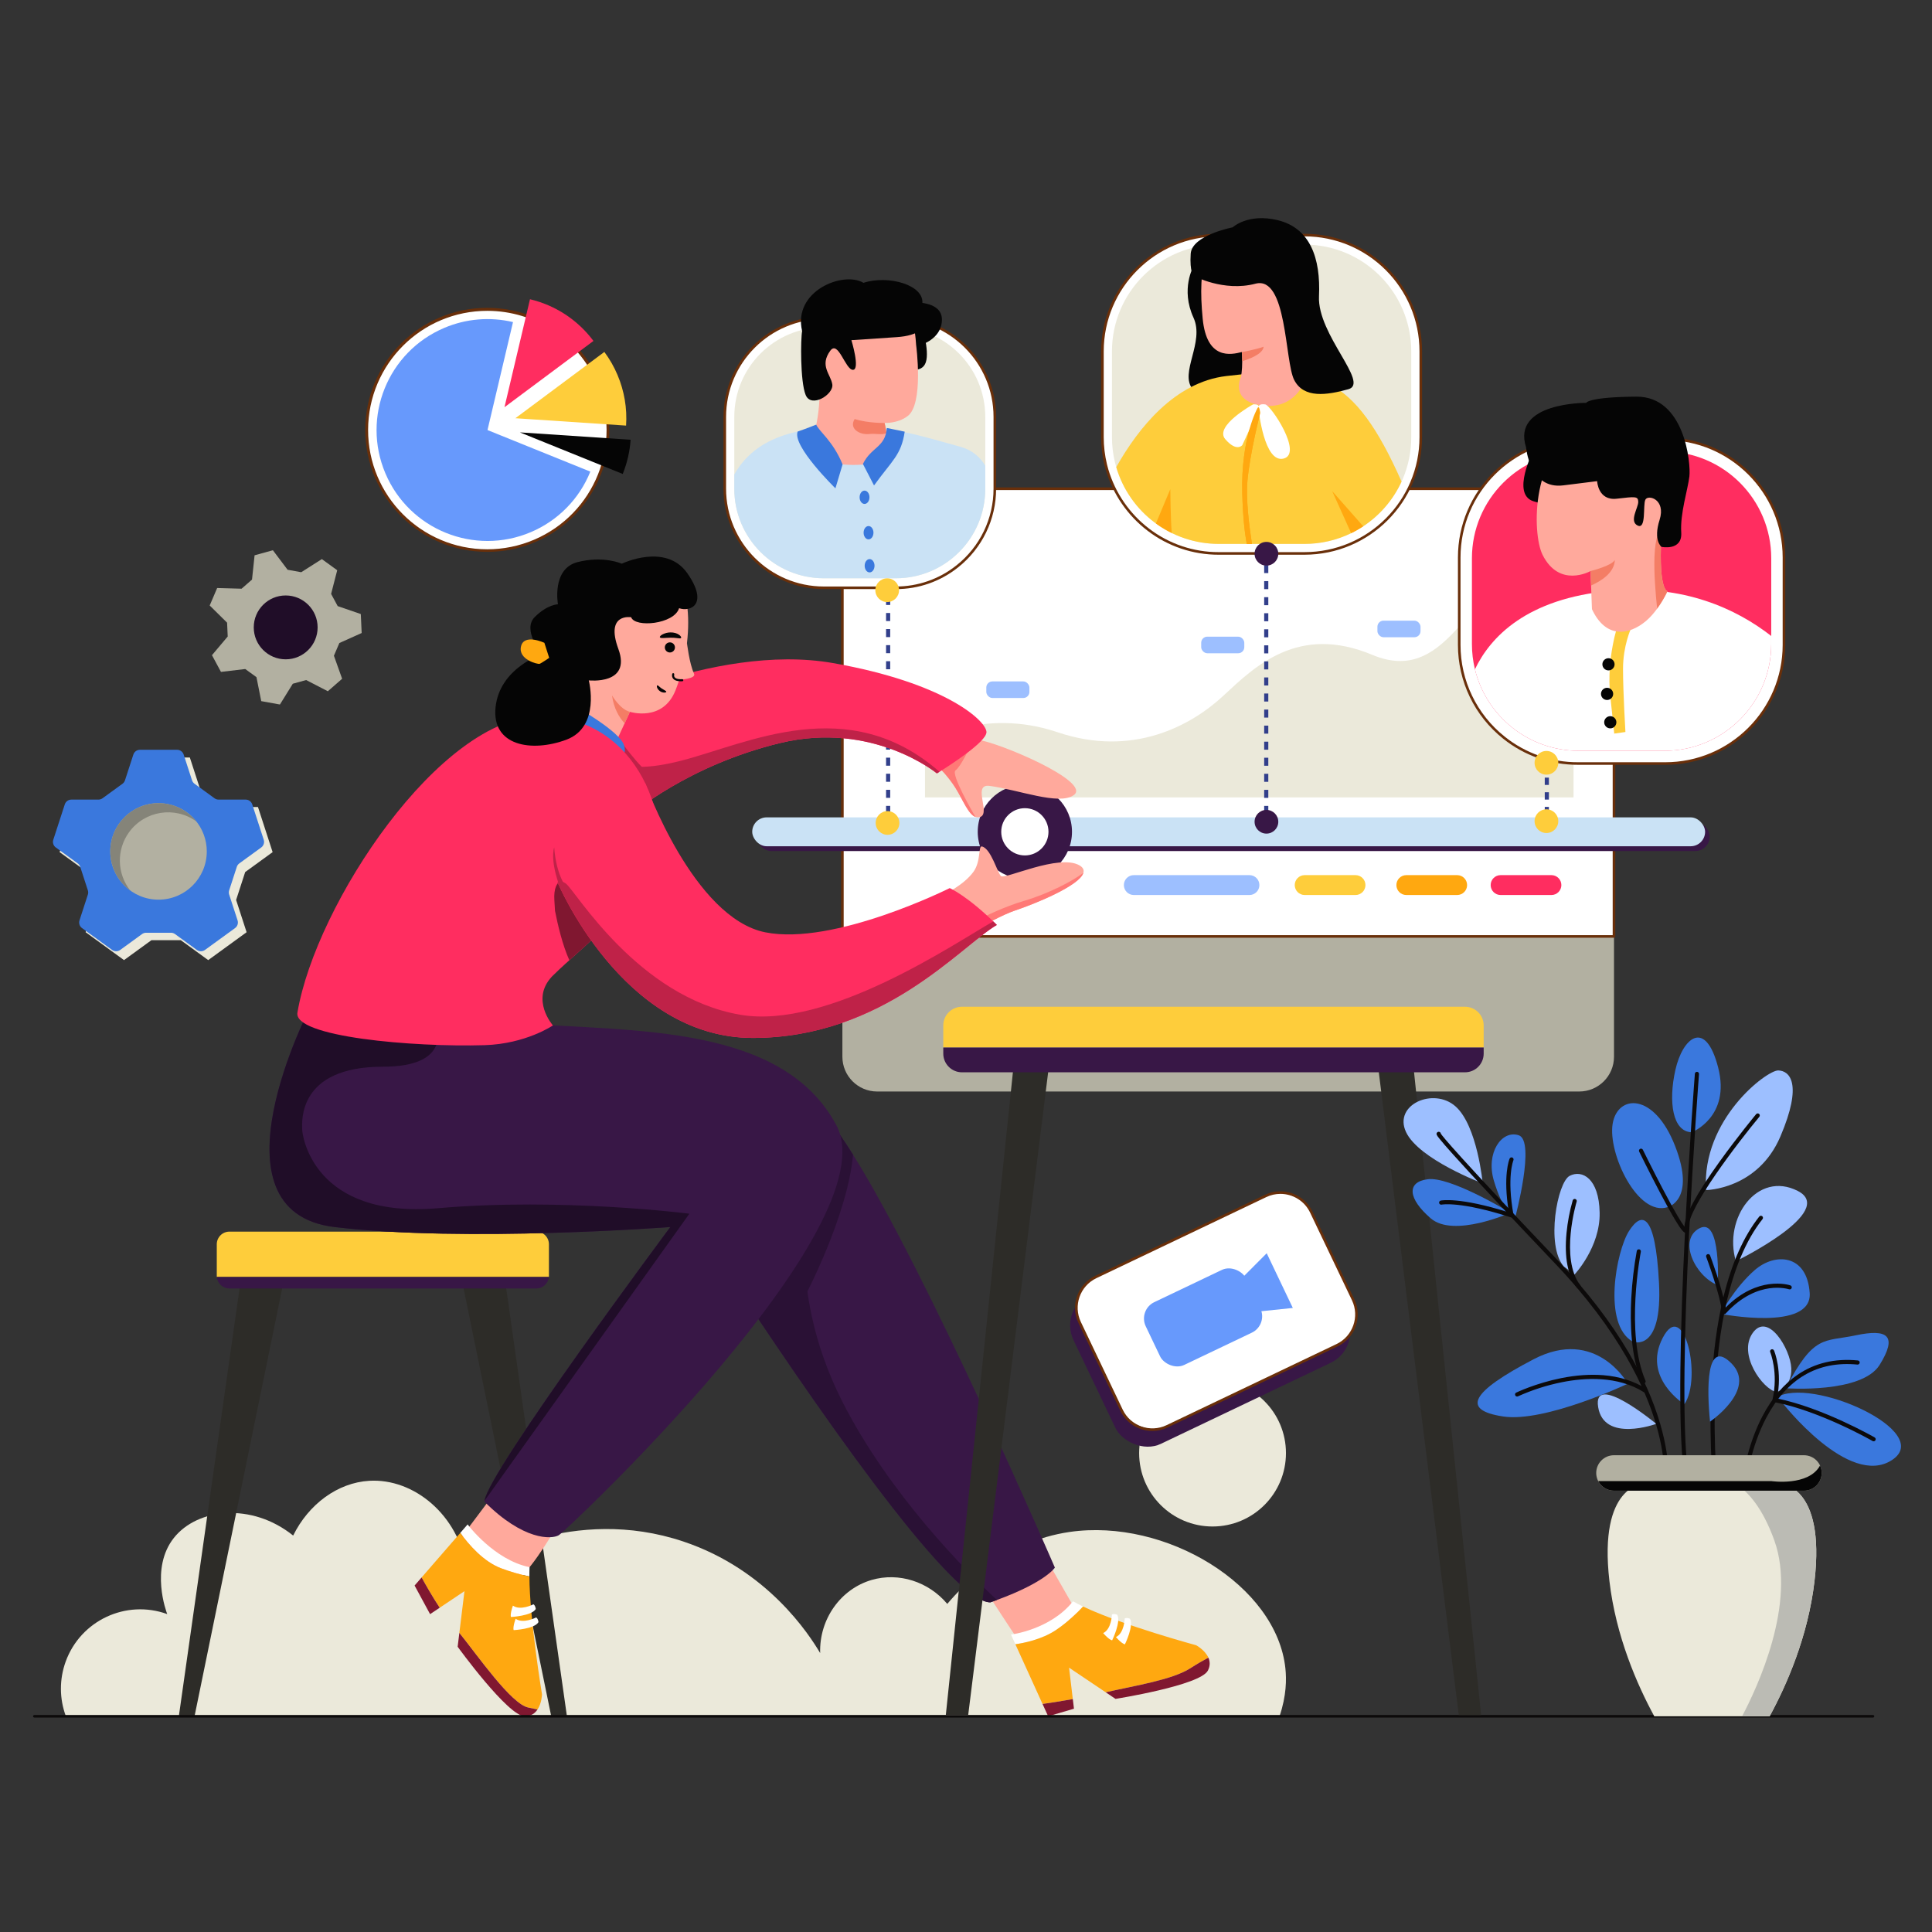 <?xml version="1.0" encoding="UTF-8"?>
<svg xmlns="http://www.w3.org/2000/svg" xmlns:svg="http://www.w3.org/2000/svg" xmlns:sodipodi="http://sodipodi.sourceforge.net/DTD/sodipodi-0.dtd" xmlns:inkscape="http://www.inkscape.org/namespaces/inkscape" version="1.1" viewBox="0 0 5050 5050">
  <rect x="0" y="0" width="5050" height="5050" fill="#333333" stroke="none"/>
  <!-- Generator: Adobe Illustrator 29.7.1, SVG Export Plug-In . SVG Version: 2.1.1 Build 8)  -->
  <defs>
    <style>
      .st0 {
        fill: #0c0a0a;
      }

      .st1 {
        fill: none;
      }

      .st2 {
        fill: #bbbbb4;
      }

      .st3 {
        fill: #050505;
      }

      .st4 {
        fill: #ffa99c;
      }

      .st5 {
        fill: #cae2f5;
      }

      .st6 {
        fill: #858479;
      }

      .st7 {
        fill: #6799fc;
      }

      .st8 {
        fill: #fecd3b;
      }

      .st9 {
        fill: #ff2d60;
      }

      .st10 {
        fill: #200d28;
      }

      .st11 {
        fill: #060606;
      }

      .st12 {
        fill: #2a1135;
      }

      .st13 {
        fill: #fff;
      }

      .st14 {
        fill: #801730;
      }

      .st15 {
        fill: #ffa810;
      }

      .st16 {
        fill: #2d2c28;
      }

      .st17 {
        fill: #ebe9da;
      }

      .st18 {
        fill: #b2b0a1;
      }

      .st19 {
        fill: #381746;
      }

      .st20 {
        fill: #bf2248;
      }

      .st21 {
        fill: #9dbfff;
      }

      .st22 {
        fill: #f47d65;
      }

      .st23 {
        fill: #323f8b;
      }

      .st24 {
        fill: #692f0a;
      }

      .st25 {
        fill: #ff7976;
      }

      .st26 {
        fill: #3a78dd;
      }
    </style>
  </defs>
  <g id="svg151" inkscape:version="1.4.2 (ebf0e940, 2025-05-08)" sodipodi:docname="Work Operations Manager.svg">
    <sodipodi:namedview id="namedview151" bordercolor="#000000" borderopacity="0.25" inkscape:current-layer="svg151" inkscape:cx="2996.3942" inkscape:cy="2001.2019" inkscape:deskcolor="#d1d1d1" inkscape:pagecheckerboard="0" inkscape:pageopacity="0.0" inkscape:showpageshadow="2" inkscape:window-height="1440" inkscape:window-maximized="0" inkscape:window-width="3440" inkscape:window-x="1728" inkscape:window-y="0" inkscape:zoom="0.13866667" pagecolor="#ffffff"/>
    <g id="Vectors">
      <path id="path1" class="st18" d="M2201.9,2447.65v314.52c0,50.2,40.69,90.89,90.89,90.89h1835.1c50.2,0,90.9-40.69,90.9-90.89v-314.52h-2016.89Z"/>
      <path id="path2" class="st13" d="M4218.74,1368.4c0-50.2-40.7-90.89-90.9-90.89h-1835.1c-50.2,0-90.89,40.69-90.89,90.89h0v1079.25h2016.89v-1079.25Z"/>
      <path id="path3" class="st24" d="M4218.74,2451.02h-2016.84c-1.86,0-3.37-1.49-3.38-3.35v-1079.28c.06-52.04,42.23-94.21,94.27-94.27h1835.1c52.04.06,94.21,42.23,94.28,94.27v1079.25c0,1.86-1.51,3.38-3.38,3.38-.02,0-.04,0-.05,0h0ZM2205.28,2444.27h2010.08v-1075.87c-.06-48.31-39.21-87.46-87.53-87.51h-1835.1c-48.31.06-87.46,39.21-87.51,87.51l.05,1075.87Z"/>
      <path id="path4" class="st17" d="M4112.99,1524.13s-69.31,60.64-176.16,37.54-155.94,231.03-349.42,150.17-306.11,28.87-389.85,106.85-236.81,161.72-433.17,95.29c-196.36-66.42-346.55,25.99-346.55,25.99v144.39h1695.16v-560.24Z"/>
      <path id="path5" class="st17" d="M496.23,1980.04l27.4,84.31,62.01,45.05h88.65l38.32,117.94-71.73,52.11-23.68,72.92,27.4,84.31-100.32,72.92-71.73-52.11h-76.67l-71.72,52.11-100.33-72.92,27.4-84.31-23.68-72.92-71.72-52.11,38.32-117.94h88.65l62.01-45.05,27.4-84.31h124.03Z"/>
      <circle id="circle5" class="st17" cx="3169.44" cy="3798.18" r="191.88"/>
      <path id="path6" class="st17" d="M3359.93,4361.66c-22.47-218.04-312.82-393.81-564.17-357.31-168.79,24.51-277.84,138.57-319.7,188.06-49.11-58.48-127.01-83.13-197.46-62.68-80.95,23.5-137.57,102.3-134.78,191.19-28.6-48.17-137.19-217.66-357.31-291.5-288.34-96.72-532.22,49.81-566.26,71.04-21.78-140.91-138.5-236.63-254.93-229.84-82.99,4.85-158.76,61.39-199.02,143.13-108.63-87.16-250.35-71.57-311.93,6.27-62.59,79.13-19.32,193.75-17.24,199.02-107.63-39-226.49,16.63-265.49,124.25-16.74,46.18-16.53,96.8.59,142.84h3172.31c18.38-54.19,18.2-97.22,15.39-124.49Z"/>
      <rect id="rect6" class="st19" x="1978.23" y="2149.01" width="2490.72" height="75.52" rx="37.76" ry="37.76"/>
      <rect id="rect7" class="st5" x="1966.21" y="2136.48" width="2490.72" height="75.52" rx="37.76" ry="37.76"/>
      <rect id="rect8" class="st23" x="2316.03" y="1486.46" width="10.8" height="10.8"/>
      <path id="path8" class="st23" d="M2326.85,2127.48h-10.8v-21.01h10.8v21.01ZM2326.85,2085.46h-10.8v-21h10.8v21ZM2326.85,2043.45h-10.8v-21.01h10.8v21.01ZM2326.85,2001.45h-10.8v-21.01h10.8v21.01ZM2326.85,1959.42h-10.8v-21.01h10.8v21.01ZM2326.85,1917.41h-10.8v-21.01h10.8v21.01ZM2326.85,1875.39h-10.8v-21.04h10.8v21.04ZM2326.85,1833.38h-10.8v-21.01h10.8v21.01ZM2326.85,1791.36h-10.8v-21h10.8v21ZM2326.85,1749.35h-10.8v-21.01h10.8v21.01ZM2326.85,1707.34h-10.8v-21.01h10.8v21.01ZM2326.85,1665.32h-10.8v-21.01h10.8v21.01ZM2326.85,1623.31h-10.8v-21.01h10.8v21.01ZM2326.85,1581.29h-10.8v-21h10.8v21ZM2326.85,1539.28h-10.8v-21.01h10.8v21.01Z"/>
      <rect id="rect9" class="st23" x="2316.03" y="2148.48" width="10.8" height="10.8"/>
      <circle id="circle9" class="st19" cx="2678.85" cy="2174.23" r="123.18"/>
      <circle id="circle10" class="st13" cx="2678.85" cy="2174.23" r="61.74"/>
      <path id="path10" class="st4" d="M2806.46,2078.51c-38.66,27.26-143.9-14.16-219.91-24.31-49.07-6.24,10.8,82.28-31.06,82.28-2.02,0-4.02-.37-5.9-1.08-18.36-6.75-32.41-43.71-51.31-74.47-19.88-32.41-46.22-57.15-46.22-57.15,0,0,40.35-38.63,72.77-58.58,12.15-7.52,23.28-12.38,30.65-11.55,53.14,6.02,300.39,110.04,250.99,144.85h0Z"/>
      <path id="path11" class="st25" d="M2549.65,2135.4c-18.36-6.75-32.41-43.71-51.31-74.47-19.88-32.41-46.22-57.15-46.22-57.15,0,0,40.35-38.63,72.77-58.58l11.76,4.44s-25.08,54.32-39.01,64.07c-12.92,9.07,43.98,107.88,52.01,121.68Z"/>
      <path id="path12" class="st4" d="M2831.87,2281.46c-9.91,33.52-125.58,80.8-179.44,98.8-33.35,11.17-86.52,41.62-86.52,41.62l-16.7-13.8-83.6-69.08s53.39-24.87,79.01-60.4c20.07-27.88,11.9-68.79,22.29-66.02,23.68,6.25,39.77,67.62,49.5,77.35,9.74,9.72,151.48-58.96,205.25-27.97,9.55,5.59,12.41,12.21,10.21,19.5Z"/>
      <path id="path13" class="st25" d="M2831.87,2281.46c-9.91,33.52-125.58,80.8-179.44,98.8-33.35,11.17-86.52,41.62-86.52,41.62l-16.7-13.8c22.96-12.15,74.59-37.81,128.83-53.77,64.03-18.9,127.01-52.23,153.83-72.85h0Z"/>
      <polygon id="polygon13" class="st16" points="645.2 3233.47 467.46 4486.14 508.48 4486.14 754.59 3284.86 645.2 3233.47"/>
      <polygon id="polygon14" class="st16" points="1304.15 3233.47 1481.89 4486.14 1440.87 4486.14 1194.76 3284.86 1304.15 3233.47"/>
      <path id="path14" class="st8" d="M1434.81,3334.89v-82.55c0-18.25-14.8-33.03-33.04-33.04h-802.09c-18.25,0-33.04,14.8-33.04,33.04v82.55c0,.97,0,1.94.13,2.89h867.95c.04-.95.09-1.92.09-2.89Z"/>
      <path id="path15" class="st19" d="M566.72,3337.78c1.5,17.06,15.78,30.15,32.91,30.15h802.1c17.13,0,31.41-13.09,32.91-30.15h-867.91Z"/>
      <path id="path16" class="st4" d="M2580.21,4163.31s72.62,112.08,76.1,115.63,165.06-52.95,165.06-52.95l-91.24-159.5-149.93,96.82Z"/>
      <path id="path17" class="st19" d="M2757.3,4097.49s-23.04,37.43-151.47,84.69c-5.55,2.05-11.33,4.05-17.3,6.2-105.2,0-477.22-542.76-691.37-869.06-92.02-140.23-154.9-240.48-154.9-240.48,0,0,212.08-248.07,359.07-201.5,8.14,2.58,15.98,6.03,23.37,10.3,25.93,14.96,62.47,62.48,105.06,130.55h0c198.2,316.89,527.53,1079.29,527.53,1079.29h0Z"/>
      <path id="path18" class="st12" d="M2229.73,3018.2h0c-14.41,161-126.66,371.8-126.66,371.8l-31.33,10.98-25.08-137.91s-23.51-98.74-32.41-147.32,0-159.27,16.2-175.54c10.47-10.47,46.41-41.86,70.72-62.91,8.14,2.58,15.98,6.03,23.37,10.3,26.05,15.02,62.59,62.53,105.18,130.6h0Z"/>
      <path id="path19" class="st12" d="M2605.84,4182.18c-5.55,2.05-11.33,4.05-17.3,6.2-105.2,0-477.22-542.76-691.37-869.06,7.28-11.96,14.96-21.02,23.05-25.66l200.6-198.21s-76.66,257.91,81.02,568.35c123.06,242.1,322.27,442.1,403.99,518.38Z"/>
      <path id="path20" class="st4" d="M1287.86,3909.08l-100.99,134.43s125.36,91.94,156.02,88.46,102.38-125.38,102.38-125.38l-157.41-97.51Z"/>
      <path id="path21" class="st19" d="M1460.6,4012.87c-19.17,11.06-92.47,14.1-194.33-87.77,0-.73.05-1.45.16-2.17,9.56-76.69,485.65-715.59,485.65-715.59,0,0-535.96,40.75-877.61,0-341.65-40.75-62.7-576.7-62.7-576.7,0,0,164,5.06,319.14,16.51,93.08,6.87,182.97,16.03,232.34,27.78,294.63,21.96,681.75,2.7,822.8,266.01s-706.29,1060.86-725.45,1071.93h0Z"/>
      <path id="path22" class="st10" d="M1266.43,3922.93c9.56-76.69,485.65-715.59,485.65-715.59,0,0-535.96,40.75-877.61,0-341.65-40.75-62.7-576.71-62.7-576.71,0,0,164,5.06,319.14,16.51,18.97,40.42,48.34,141.1-130.24,141.1-223.43,0-210.88,144.17-210.88,162.98s30.87,235.07,355.51,206.86c324.65-28.21,656.57,14.43,656.57,14.43l-535.45,750.42Z"/>
      <path id="path23" class="st9" d="M2578.51,1913.77c0,25.22-96.21,86.99-122.81,103.58-4.27,2.7-6.75,4.17-6.75,4.17,0,0-167.16-137.9-409.55-79.39s-389.85,187.02-389.85,187.02l-77.17-114.01-92.17-136.23s382.14-201.2,697.17-145.74c293.29,51.64,401.14,151.33,401.14,180.59h0Z"/>
      <path id="path24" class="st20" d="M1600.55,1906.46s54.32,80.79,92.63,112.83-6.97,52.93-23.67,51.54c-16.7-1.39-68.26-35.53-68.26-35.53,0,0-20.9-91.94-22.29-97.51l21.59-31.34Z"/>
      <path id="path25" class="st20" d="M2455.69,2017.35c-4.27,2.7-6.75,4.17-6.75,4.17,0,0-167.16-137.9-409.55-79.39s-389.85,187.02-389.85,187.02l-77.17-114.01,24.06-45.91s8.29,64.61,185.9,18.66c172.19-44.52,434.72-179.46,673.37,29.45h0Z"/>
      <path id="path26" class="st4" d="M1596.41,1969.29l50.15-108.65s85.76,27.3,119.06-56.05c46.67-116.84,54.22-317.98-43.91-317.98s-185.89-29.26-208.87,152.59-115.2,233.89-115.2,233.89l198.77,96.2Z"/>
      <path id="path27" class="st26" d="M1506.52,1847.95s112.83,63.74,124.32,99.25-21.94,40.75-21.94,40.75l-129.55-88.81,27.17-51.19Z"/>
      <path id="path28" class="st9" d="M1705.06,2273.33c-20.88,39.47-53.55,79.25-89.51,116.82-61.13,63.9-131.78,121.35-170.28,159.84-.92.92-1.8,1.82-2.7,2.7-56.71,60.44,2.7,127.65,2.7,127.65,0,0-70.54,48.31-178.51,51.6-186.35,5.66-502.61-21.71-489.18-85.83,47.75-282.1,372.69-774.04,636-774.04s347.91,294.68,291.48,401.26h0Z"/>
      <path id="path29" class="st14" d="M1615.55,2390.15c-42.54,44.47-89.68,85.8-127.39,119.8-17.82-39.63-30.23-92.32-37.43-129.09-.47-8.7-1.05-17.74-1.67-27.25-4.17-63.72,35.51-55.36,35.51-55.36l98.21,52.23c2.74,2.4,16.14,18.59,32.77,39.67Z"/>
      <path id="path30" class="st9" d="M1455.55,2302.3s169.99,410.72,512.18,410.72,544.56-241.44,637.88-295.32c-75.21-75.23-123.1-96.36-123.1-96.36,0,0-302.47,151.53-482.18,115.59-187.97-37.62-313.55-389.39-313.55-389.39l-231.24,254.77Z"/>
      <path id="path31" class="st3" d="M1649.75,1613.37s-68.26-11.83-33.43,82.9-77.32,82.18-77.32,82.18c0,0,31.84,121.53-58.86,155.11-90.7,33.58-195.7,16.41-184.74-85.46,10.96-101.87,120.67-137.91,120.67-137.91,0,0-51.85-63.84-18.42-97.22s60.76-33.43,60.76-33.43c0,0-16.89-92.85,51.31-110.27s115.62,4.19,115.62,4.19c0,0,114.93-55.73,171.34,25.08,56.42,80.8,8.36,101.68-21.61,91.24-13.17,42.14-115.57,51.47-125.32,23.6h0Z"/>
      <path id="path32" class="st22" d="M1599.76,1817.8c4.51,33.93,18.9,57.86,32.91,72.92l13.89-30.11c-25.44-5.87-46.8-42.81-46.8-42.81h0Z"/>
      <path id="path33" class="st4" d="M1795.22,1677.65s6.44,56.94,18.9,83.06c6.75,14.14-40.21,16.2-40.21,16.2l21.31-99.26Z"/>
      <path id="path34" class="st11" d="M1780.25,1667.55c-1.13,1.62-4.58,1.11-9.29.51-5.95-.86-11.95-1.25-17.96-1.17-14.18.18-26.59,2.46-28.13-1.08-.78-1.73,1.66-4.73,6.62-7.47,6.6-3.45,13.92-5.26,21.36-5.29,4.2-.06,8.39.48,12.44,1.61,3.37.93,6.56,2.41,9.45,4.38,4.92,3.43,6.58,7.05,5.51,8.52h0Z"/>
      <circle id="circle34" class="st3" cx="1750.99" cy="1692.29" r="13.23"/>
      <path id="path35" class="st3" d="M1779.72,1780.8c-5.4,0-14.85-.85-19.84-6.36-2.96-3.27-3.9-7.55-2.84-12.71.31-1.46,1.75-2.39,3.21-2.08,1.45.31,2.38,1.72,2.09,3.18-.72,3.43-.2,6.05,1.55,7.99,4.31,4.78,15.33,4.83,19.22,4.44,1.49-.15,2.82.93,2.98,2.42.15,1.49-.93,2.82-2.42,2.98,0,0,0,0-.01,0-.2-.01-1.71.13-3.93.13h0Z"/>
      <path id="path36" class="st11" d="M1741.59,1808.25c0,.57-.53,1.05-1.35,1.43-1.16.48-2.41.71-3.67.68-4.14,0-8.17-1.31-11.52-3.74-1.87-1.3-3.52-2.89-4.9-4.7-1.11-1.47-2-3.11-2.62-4.85-1.03-2.98-.65-5.19.42-5.54,2.16-.74,5.97,4.31,11.86,8.26,2.6,1.78,5.3,3.4,8.1,4.85.94.54,1.85,1.15,2.7,1.82.59.41.95,1.07.99,1.78h0Z"/>
      <path id="path37" class="st20" d="M2596.21,2408.45c-101.84,57.9-431.67,283.45-661.34,243.98-267.46-45.94-430.38-323.88-455.52-342.69-8.76-6.58-16.2-6.63-22.29-3.93,17.55,39.98,187.12,407.2,510.67,407.2,342.19,0,544.56-241.44,637.88-295.32-3.19-3.19-6.31-6.25-9.4-9.25Z"/>
      <path id="path38" class="st20" d="M1463.68,2319.14s-26.12-64.25-15.15-104.47c5.75,77.83,34.49,108.13,34.49,108.13l-19.34-3.66Z"/>
      <path id="path39" class="st13" d="M1310.05,4099.42c23.96,9.03,48.61,16.13,73.7,21.25,0-8.6.11-16.74.47-24.31-93.04-18.84-161.89-111.74-161.89-111.74l-19.2,22.15c22.71,31.5,60.93,75.38,106.92,92.65h0Z"/>
      <path id="path40" class="st13" d="M2831.06,4199.25c-9.64-4.59-18.51-9.16-26.4-13.65-58.94,74.4-162.04,86.95-162.04,86.95l11.5,25.29c20.15-2.84,68.53-11.92,106.14-37.17,31.1-20.86,56.44-45.94,70.8-61.41h0Z"/>
      <path id="path41" class="st1" d="M1149.36,4202.4c11.98,18.08,24.49,35.2,36.12,47.81,4.4,4.78,9.55,10.88,15.27,17.97l13.33-109.05-64.72,43.26Z"/>
      <path id="path42" class="st15" d="M1214.03,4159.13l-13.33,109.05c47.61,58.97,135.68,186.45,180.44,195.16,10.03,1.96,17.78,3.65,23.81,5.12,11.34-16.88,11.76-39.79,11.76-39.79,0,0-32.41-194.89-32.91-308-25.09-5.12-49.74-12.23-73.7-21.25-46.05-17.27-84.26-61.14-106.97-92.59l-101.09,116.4c10.52,19.22,28.21,50.39,47.26,79.17l64.72-43.26Z"/>
      <path id="path43" class="st14" d="M1200.67,4268.19l-4.43,36.16s131.64,181.79,175.54,181.79c16.2,0,26.53-7.82,33.16-17.68-6.02-1.47-13.77-3.16-23.81-5.12-44.76-8.71-132.83-136.19-180.47-195.16h0Z"/>
      <path id="path44" class="st14" d="M1124.18,4219.2l25.13-16.8c-19.05-28.78-36.74-59.95-47.26-79.17l-18.36,21.15,40.5,74.82Z"/>
      <path id="path45" class="st1" d="M2804.2,4441.18c24.44-4.42,51.31-9.72,77.23-15.79,2.88-.68,5.78-1.34,8.7-2l-95.77-64.36,9.84,82.14Z"/>
      <path id="path46" class="st15" d="M2794.36,4359.04l95.77,64.36c78.85-17.86,173.8-32.56,221.16-62.78,19.85-12.67,35.59-21.61,47.26-27.71-8.86-20.12-32.12-32.49-32.12-32.49,0,0-191.75-51.84-295.41-101.17-14.35,15.46-39.75,40.51-70.82,61.41-37.61,25.25-85.99,34.34-106.14,37.17l70.99,156.08c15.96-2.27,45.24-6.64,79.12-12.75l-9.79-82.14Z"/>
      <path id="path47" class="st14" d="M2890.12,4423.39l25.66,17.26s221.7-35.03,241.57-74.15c6.43-12.64,5.47-24,1.24-33.6-11.72,6.13-27.47,15.04-47.26,27.71-47.41,30.22-142.36,44.91-221.21,62.78h0Z"/>
      <path id="path48" class="st14" d="M2807.21,4466.35l-3.01-25.17c-33.88,6.1-63.15,10.48-79.12,12.75l14.65,32.22,67.48-19.8Z"/>
      <path id="path49" class="st13" d="M2906.5,4220.13s-1.04,38.13-22.96,48.61c16.72,18.81,23.51,18.81,23.51,18.81,0,0,24.02-49.11,13.06-66.87-9.93-3.73-13.61-.55-13.61-.55h0Z"/>
      <path id="path50" class="st13" d="M2939.9,4230.54s-1.04,38.13-22.96,48.61c16.72,18.81,23.51,18.81,23.51,18.81,0,0,24.02-49.11,13.06-66.87-9.91-3.69-13.61-.55-13.61-.55h0Z"/>
      <path id="path51" class="st13" d="M1394.34,4193.47s-33.87,17.55-53.63,3.43c-8.36,23.74-5.06,29.71-5.06,29.71,0,0,54.59-2.78,64.82-20.98-1.61-10.48-6.12-12.15-6.12-12.15Z"/>
      <path id="path52" class="st13" d="M1401.4,4227.77s-33.87,17.55-53.63,3.44c-8.36,23.73-5.06,29.71-5.06,29.71,0,0,54.59-2.7,64.82-20.97-1.59-10.49-6.12-12.18-6.12-12.18Z"/>
      <path id="path53" class="st15" d="M1422.94,1680.27s-53.28-25.08-61.12,9.45,43.87,47.02,48.61,45.45c4.74-1.57,25.08-15.68,25.08-15.68l-12.57-39.23Z"/>
      <path id="path54" class="st26" d="M599.09,2338.39l21.9,67.35c2.4,7.42-.24,15.55-6.55,20.13l-78.68,57.17c-6.32,4.59-14.87,4.59-21.19,0l-57.13-41.51c-3.08-2.23-6.78-3.44-10.59-3.44h-64.94c-3.8,0-7.51,1.21-10.59,3.44l-57.15,41.51c-6.31,4.59-14.86,4.59-21.17,0-37.03-26.9-41.67-30.26-78.68-57.17-6.31-4.58-8.96-12.71-6.55-20.13l21.89-67.35c1.17-3.62,1.17-7.52,0-11.14-7.17-22.09-12.77-39.34-19.96-61.43-1.18-3.62-3.47-6.77-6.55-9.01l-57.31-41.64c-6.32-4.59-8.96-12.72-6.54-20.15,14.14-43.52,15.92-48.98,30.06-92.5,2.4-7.42,9.32-12.45,17.12-12.45h70.85c3.8,0,7.51-1.21,10.59-3.44l52.23-37.96c3.08-2.24,5.37-5.4,6.55-9.02l21.89-67.35c2.41-7.42,9.33-12.45,17.14-12.45h97.22c7.8,0,14.72,5.02,17.12,12.45l21.89,67.35c1.18,3.62,3.47,6.78,6.55,9.02l52.26,37.96c3.08,2.23,6.78,3.44,10.59,3.44h70.82c7.81,0,14.73,5.02,17.14,12.45,14.15,43.52,15.92,48.98,30.06,92.5,2.41,7.42-.23,15.55-6.54,20.15l-57.31,41.64c-3.07,2.24-5.36,5.39-6.54,9.01-7.18,22.08-12.79,39.34-19.96,61.43-1.16,3.62-1.15,7.52.04,11.14Z"/>
      <path id="path55" class="st18" d="M540.51,2225.46c0,69.66-56.46,126.14-126.12,126.15-69.66,0-126.14-56.46-126.15-126.12,0-69.66,56.46-126.14,126.12-126.15,36.79,0,71.75,16.05,95.71,43.96,19.63,22.87,30.43,52.01,30.44,82.15Z"/>
      <path id="path56" class="st6" d="M513.36,2147.24c-56.44-40.83-135.29-28.19-176.13,28.25-33.1,45.75-31.76,107.94,3.29,152.22-56.49-40.76-69.25-119.6-28.49-176.09,40.76-56.49,119.6-69.25,176.09-28.49,8.09,5.84,15.46,12.62,21.96,20.19,1.09,1.27,2.17,2.58,3.28,3.92Z"/>
      <path id="path57" class="st18" d="M887.07,1680.76l58.29-26.13c-1.09-24.17-1.15-25.4-2.26-49.57l-60.43-20.77-17.18-31.88,15.92-61.87-40.16-29.13-53.89,34.31-35.62-6.44-38.46-51.03-47.82,13.23-6.75,63.47c-10.47,9.17-16.77,14.68-27.25,23.83l-63.86-1.74c-9.45,22.25-9.98,23.39-19.49,45.64l45.45,44.9c.63,13.89,1.01,22.27,1.65,36.16l-41.19,48.84c11.46,21.29,12.06,22.39,23.54,43.68l63.47-7.53,29.3,21.27,12.5,62.66,48.83,8.83,33.66-54.3,34.89-9.65,56.71,29.29,37.35-32.66-21.47-60.18,14.23-33.22Z"/>
      <circle id="circle57" class="st10" cx="746.75" cy="1639.92" r="83.46"/>
      <path id="path58" class="st13" d="M3185.75,1446.55c-66.49.21-131.19-21.57-184.02-61.95-51.7-39.46-89.51-94.35-107.95-156.72-1.28-4.35-2.5-8.9-3.62-13.5-5.7-23.57-8.58-47.74-8.57-71.99v-223.82c0-167.7,136.38-304.13,304.16-304.13h223.87c167.71,0,304.13,136.38,304.13,304.13v223.88c.02,167.92-136.09,304.07-304.01,304.09h-223.99Z"/>
      <path id="path59" class="st24" d="M3409.62,1449.97h-223.88c-67.23.21-132.64-21.82-186.05-62.66-52.28-39.89-90.51-95.38-109.15-158.45-1.35-4.4-2.53-8.99-3.66-13.64-5.77-23.83-8.68-48.26-8.67-72.78v-223.87c0-169.56,137.96-307.51,307.52-307.51h223.88c169.56,0,307.52,137.95,307.52,307.51v223.88c.04,169.8-137.57,307.48-307.36,307.52h-.16ZM3185.74,617.8c-165.85,0-300.77,134.92-300.77,300.76v223.88c0,23.98,2.84,47.88,8.48,71.19,1.11,4.54,2.31,9.02,3.56,13.33,18.24,61.68,55.64,115.97,106.77,154.99,52.24,39.93,116.21,61.47,181.96,61.26h223.88c166.01.1,300.68-134.41,300.77-300.42v-224.22c0-165.83-134.92-300.76-300.77-300.76h-223.88Z"/>
      <path id="path60" class="st17" d="M3688.84,918.58v223.88c.12,154.1-124.7,279.11-278.8,279.23-.14,0-.28,0-.42,0h-223.87c-126.93,0-234.16-84.75-268.05-200.75-1.2-4.09-2.3-8.21-3.32-12.37-5.25-21.66-7.89-43.88-7.87-66.17v-223.83c0-154.21,125.01-279.22,279.25-279.22h223.87c154.21-.01,279.22,125,279.22,279.22Z"/>
      <path id="path61" class="st3" d="M3119.64,696.62s-34.47,58.5,0,133.68c29.71,64.69-37.61,144.17-2.09,187.02s190.15-18.81,190.15-18.81l-67.91-294.64-120.15-7.25Z"/>
      <path id="path62" class="st8" d="M3663.5,1258.86c-21.85,47.52-56.58,87.98-100.23,116.79-10.1,6.69-20.63,12.71-31.53,18-38.04,18.52-79.8,28.12-122.11,28.06h-223.88c-124-.01-233.16-81.76-268.05-200.75,58.56-103.68,153.64-222.01,287.62-238.04,234.55-28.11,332.55-8.09,458.19,275.94h0Z"/>
      <path id="path63" class="st15" d="M3272.47,1421.68h-13.62c-5.16-27.8-10.15-70.06-11.75-132.68-3.66-144.69,39.16-220.95,39.16-220.95,5.74-12.02,7.83,11.49,7.83,11.49,0,0-26.64,102.9-33.42,177.08-4.47,48.85,4.9,121.31,11.8,165.06Z"/>
      <path id="path64" class="st4" d="M3408.46,1000.12s-26.64,72.09-111.27,59.55c-84.62-12.54-53.27-75.23-53.27-75.23,0,0,3.11-15.83,3.08-40.32,0-7.26-.28-15.31-1-23.93-27.76,6.9-91.94,21.94-102.38-87.77-12.76-133.93,1.57-233.51,126.93-242.91s115.97,56.42,111.27,172.38c-2.75,69.15,26.64,238.22,26.64,238.22h0Z"/>
      <path id="path65" class="st3" d="M3120.16,721.17s78.32,42.31,161.42,20.38,76.27,203.2,101.34,251.78c25.08,48.58,85.07,39.7,141.55,24.04,56.48-15.66-81.49-142.62-76.78-242.91s-23.51-178.61-108.11-199.02c-77.77-18.73-117.55,18.8-117.55,18.8,0,0-106.57,20.38-109.7,68.96s7.82,57.98,7.82,57.98Z"/>
      <path id="path66" class="st22" d="M3302.98,906.27c-1.7,19.85-41.33,33.49-55.93,37.81,0-7.26-.28-15.31-1-23.93,0,.04,37.09-6.4,56.93-13.88Z"/>
      <path id="path67" class="st13" d="M4124.46,1995.72c-70.18.25-138.33-23.55-193.1-67.44-74.07-58.8-117.19-148.22-117.09-242.79v-228.35c0-171.06,139.18-310.22,310.24-310.22h228.35c171.06,0,310.22,139.16,310.22,310.22v228.42c0,171.06-139.16,310.22-310.22,310.22l-228.41-.07Z"/>
      <path id="path68" class="st24" d="M4352.81,1999.1h-228.35c-70.96.27-139.87-23.8-195.24-68.18-74.86-59.41-118.45-149.79-118.36-245.35v-228.42c0-172.92,140.69-313.6,313.61-313.6h228.35c172.92,0,313.6,140.68,313.6,313.6v228.42c-.01,172.84-140.69,313.53-313.61,313.53ZM4124.46,1150.29c-169.21,0-306.86,137.65-306.86,306.85v228.42c-.11,93.54,42.55,181.99,115.82,240.14,54.18,43.43,121.61,66.97,191.04,66.71h228.35c169.2,0,306.85-137.65,306.85-306.85v-228.42c0-169.2-137.65-306.85-306.85-306.85h-228.35Z"/>
      <path id="path69" class="st9" d="M4629.8,1459.38v223.87c0,154.22-125.01,279.23-279.23,279.23h-223.87c-131.44,0-241.71-90.81-271.42-213.12-5.24-21.66-7.88-43.88-7.86-66.17v-223.82c0-154.22,125.01-279.23,279.23-279.23h223.87c154.26,0,279.27,125.01,279.27,279.23h0Z"/>
      <path id="path70" class="st13" d="M4629.8,1662.36v20.89c0,154.22-125.01,279.23-279.23,279.23h-223.87c-131.44,0-241.71-90.81-271.42-213.12,40.29-83.9,134.67-185.21,355.64-205.1,190.03-17.11,327.68,47.06,418.89,118.1Z"/>
      <path id="path71" class="st8" d="M4229.84,1630.2s-31.34,88.81-20.89,188.06l10.45,99.25,29.25-4.17s-6.27-104.47-6.27-165.08,20.89-105.51,20.89-105.51l-33.43-12.54Z"/>
      <path id="path72" class="st3" d="M4007.37,1179.53s-57.2,111.32,0,130.39c57.2,19.07,66.42-7.37,66.42-7.37,0,0-10.45-77.51-11.07-82.37s-55.35-40.64-55.35-40.64h0Z"/>
      <path id="path73" class="st4" d="M4358.7,1545.29c-7.68,15.98-16.76,31.26-27.13,45.64-8.32,11.44-18.2,23.08-29.3,32.41-43.85,36.76-104.6,47.26-141.14-31.06l-2.28-61.76-1.35-37.88h0c-1.28.72-81.53,45.41-125.46-42.44-28.06-56.12-31.37-280.48,114.4-339.53s224.52-26.93,201.13,225.11c-1.15,12.26-2.12,23.81-2.92,34.65-13.14,174.85,14.04,174.85,14.04,174.85Z"/>
      <path id="path74" class="st22" d="M4358.7,1545.29c-7.68,15.98-16.76,31.26-27.13,45.64-4.15-39-8.57-93.01-7.01-135.51,1.84-49.68,12.79-74.13,20.03-85.07-13.07,174.94,14.11,174.94,14.11,174.94h0Z"/>
      <path id="path75" class="st3" d="M3988.91,1169.08s8.61,110.73,97.22,99.63l88.57-11.06s2.05,51.66,51.31,45.91,55.77-6.56,56.17,8.2c.4,14.76-24.6,50.84-1.63,61.91,22.97,11.07,13.5-52.49,20.08-67.25s54.54-1.63,37.32,52.49,4.92,70.53,4.92,70.53c0,0,54.94,11.48,51.66-37.73s17.23-111.94,21.32-146.38c4.09-34.43-12.15-209.3-138.38-208.5-126.23.8-131.41,16.2-131.41,16.2,0,0-195.28-1.63-157.15,116.05h0Z"/>
      <path id="path76" class="st22" d="M4220.97,1463.61c-.99,33.45-35.85,55.19-62.12,66.85l-1.35-37.88s55.11-13.3,63.47-28.98Z"/>
      <path id="path77" class="st13" d="M2153.5,1536.46c-142.85,0-259.07-116.22-259.07-259.09v-187.7c0-142.85,116.22-259.07,259.07-259.07h187.7c142.85,0,259.09,116.22,259.09,259.07v187.7c.09,78.98-35.93,153.66-97.79,202.75-45.74,36.67-102.67,56.55-161.3,56.34h-187.7Z"/>
      <path id="path78" class="st24" d="M2341.25,1539.84h-187.7c-144.71,0-262.45-117.74-262.45-262.46v-187.7c0-144.71,117.74-262.45,262.45-262.45h187.7c144.71,0,262.46,117.74,262.46,262.45v187.7c.09,80-36.39,155.66-99.06,205.4-46.34,37.15-104.01,57.29-163.4,57.06ZM2153.56,833.94c-140.99,0-255.7,114.7-255.7,255.7v187.7c0,141,114.71,255.71,255.7,255.71h187.7c57.86.22,114.04-19.41,159.19-55.59,61.06-48.46,96.61-122.17,96.52-200.12v-187.7c0-141-114.71-255.7-255.71-255.7h-187.7Z"/>
      <path id="path79" class="st17" d="M1919.34,1089.64v187.7c0,129.33,104.84,234.17,234.16,234.17h187.7c129.15.17,233.99-104.39,234.16-233.54,0-.21,0-.42,0-.64v-187.7c0-129.32-104.84-234.16-234.16-234.16h-187.7c-129.32,0-234.16,104.84-234.16,234.16h0Z"/>
      <path id="path80" class="st5" d="M1919.34,1240.22v37.15c0,129.33,104.84,234.17,234.16,234.17h187.7c129.15.17,233.99-104.39,234.16-233.54,0-.21,0-.42,0-.64v-60.22c-13.26-21.75-33.76-40.83-65.19-49.41-96.39-26.29-185.74-56.08-294.37-52.57-87.6,2.82-229.97,6.79-296.45,125.05h0Z"/>
      <path id="path81" class="st3" d="M2408.15,847.01s22.35,68.34,11.83,99.92-52.62,15.79-52.62,15.79l-10.52-52.57s2.63-39.43,2.63-43.37,48.68-19.77,48.68-19.77Z"/>
      <path id="path82" class="st3" d="M2384.49,790.55s76.23-5.25,77.54,43.37-49.96,65.71-49.96,65.71l-59.14-51.31,31.57-57.77Z"/>
      <path id="path83" class="st4" d="M2154.5,1200.59c26.29,19.28,124.42,19.7,150.7.43,16.2-11.84,15.1-45.22,11.88-69.18-1.97-14.64-4.74-25.76-4.86-26.29h0s34.16,1.76,59.59-17.55c43.71-30.79,22.77-186.62,22.77-186.62-5.25-85.85-33.29-189.23-182.29-154.19-95.72,22.52-79.43,152.38-70.96,252.32,4.71,55.54-7.87,111.56-7.87,111.56,0,0-5.23,70.23,21.05,89.51Z"/>
      <path id="path84" class="st3" d="M2410.78,794.49s51.31,78.86-67.03,86.75l-118.28,7.89s23.66,77.54,3.94,77.54-38.23-78.45-59.14-49.96c-28.91,39.42,1.35,61.76,5.27,88.04s-55.2,63.09-69.66,27.6c-14.46-35.49-13.14-147.19-9.2-166.9-24.97-105.14,107.77-157.7,160.34-126.16,64.42-21,160.3,5.28,153.76,55.21h0Z"/>
      <path id="path85" class="st26" d="M2202.4,1213.88l-18.69,62.53s-113.6-110.73-98.71-148.36c22.2-7.59,48.48-18.11,48.48-18.11,7.89,18.36,43.37,42.02,68.92,103.93h0Z"/>
      <path id="path86" class="st22" d="M2272.35,1134.44c15.41-1.84,35.74,3.34,44.74-2.59-1.97-14.64-4.74-25.76-4.86-26.29h0s-42.63.88-78.32-10.22c-15.73,25.67,13.91,42,38.44,39.11h0Z"/>
      <path id="path87" class="st26" d="M2318.06,1118.67l46.72,9.64c-9.2,61.76-32.85,74.9-80.16,140.62l-29.06-56.23c21.61-44.53,58.63-42.86,62.49-94.04h0Z"/>
      <path id="path88" class="st15" d="M3563.26,1375.62c-10.1,6.69-20.63,12.71-31.53,18l-49.57-109.85,81.1,91.85Z"/>
      <path id="path89" class="st15" d="M3062.9,1393.27c-14.52-7.13-28.4-15.5-41.47-25.04l37.61-89.68s.7,81.15,3.86,114.71h0Z"/>
      <circle id="circle89" class="st3" cx="4204.37" cy="1736.42" r="15.93"/>
      <circle id="circle90" class="st3" cx="4200.71" cy="1813.74" r="15.93"/>
      <circle id="circle91" class="st3" cx="4209.07" cy="1887.91" r="15.93"/>
      <path id="path91" class="st13" d="M3275.3,1057.07s-102.38,56.42-72.61,90.89,44.4,15.68,44.4,15.68c0,0,46.49-97.7,42.83-102.91-3.66-5.21-14.62-3.66-14.62-3.66h0Z"/>
      <path id="path92" class="st13" d="M3289.93,1070.65s14.11,141.04,65.3,127.98c51.19-13.06-33.43-139.49-48.04-141.57s-20.39,3.13-17.26,13.58h0Z"/>
      <ellipse id="ellipse92" class="st26" cx="2259.79" cy="1299.8" rx="12.88" ry="17.42"/>
      <ellipse id="ellipse93" class="st26" cx="2270.24" cy="1392.43" rx="12.88" ry="17.42"/>
      <ellipse id="ellipse94" class="st26" cx="2273.02" cy="1478.8" rx="12.88" ry="17.42"/>
      <rect id="rect94" class="st23" x="3304.39" y="1445.19" width="10.8" height="10.8"/>
      <path id="path94" class="st23" d="M3315.19,2127.5h-10.8v-20.98h10.8v20.98ZM3315.19,2085.53h-10.8v-20.98h10.8v20.98ZM3315.19,2043.56h-10.8v-20.98h10.8v20.98ZM3315.19,2001.59h-10.8v-20.98h10.8v20.98ZM3315.19,1959.63h-10.8v-20.98h10.8v20.98ZM3315.19,1917.66h-10.8v-20.98h10.8v20.98ZM3315.19,1875.69h-10.8v-20.98h10.8v20.98ZM3315.19,1833.72h-10.8v-20.98h10.8v20.98ZM3315.19,1791.75h-10.8v-20.98h10.8v20.98ZM3315.19,1749.78h-10.8v-21.01h10.8v21.01ZM3315.19,1707.82h-10.8v-20.98h10.8v20.98ZM3315.19,1665.85h-10.8v-20.98h10.8v20.98ZM3315.19,1623.88h-10.8v-21h10.8v21ZM3315.19,1581.9h-10.8v-20.98h10.8v20.98ZM3315.19,1539.93h-10.8v-20.98h10.8v20.98ZM3315.19,1497.96h-10.8v-20.98h10.8v20.98Z"/>
      <rect id="rect95" class="st23" x="3304.39" y="2148.48" width="10.8" height="10.8"/>
      <rect id="rect96" class="st23" x="4037.81" y="2002.58" width="10.8" height="10.8"/>
      <path id="path96" class="st23" d="M4048.61,2128.29h-10.8v-19.16h10.8v19.16ZM4048.61,2089.99h-10.8v-19.15h10.8v19.15ZM4048.61,2051.68h-10.8v-19.08h10.8v19.08Z"/>
      <rect id="rect97" class="st23" x="4037.81" y="2147.44" width="10.8" height="10.8"/>
      <circle id="circle97" class="st8" cx="4042.17" cy="1993.87" r="30.99"/>
      <circle id="circle98" class="st8" cx="4042.17" cy="2146.4" r="30.99"/>
      <circle id="circle99" class="st19" cx="3310.3" cy="2147.97" r="30.99"/>
      <circle id="circle100" class="st8" cx="2319.87" cy="2151.1" r="30.99"/>
      <circle id="circle101" class="st19" cx="3310.3" cy="1447.46" r="30.99"/>
      <circle id="circle102" class="st8" cx="2319" cy="1542.71" r="30.99"/>
      <path id="path102" class="st15" d="M3272.47,1421.68h-13.62c-5.16-27.8-10.15-70.06-11.75-132.68-3.66-144.69,39.16-220.95,39.16-220.95,5.74-12.02,7.83,11.49,7.83,11.49,0,0-26.64,102.9-33.42,177.08-4.47,48.85,4.9,121.31,11.8,165.06Z"/>
      <path id="path103" class="st0" d="M4895.74,4489.52H89.81c-1.86,0-3.38-1.51-3.38-3.38s1.51-3.38,3.38-3.38h4805.93c1.86,0,3.38,1.51,3.38,3.38s-1.51,3.38-3.38,3.38Z"/>
      <polygon id="polygon103" class="st16" points="2651.94 2761.07 2472.24 4482.85 2530.75 4482.85 2743.87 2769.43 2651.94 2761.07"/>
      <polygon id="polygon104" class="st16" points="3691.81 2761.07 3871.51 4482.85 3813 4482.85 3599.88 2769.43 3691.81 2761.07"/>
      <path id="path104" class="st8" d="M3878.14,2680.36c0-26.98-21.88-48.84-48.85-48.84h-1314.83c-26.98,0-48.85,21.86-48.85,48.84v57.73h1412.54v-57.73Z"/>
      <path id="path105" class="st19" d="M2465.61,2738.09v15.93c0,26.97,21.87,48.84,48.84,48.84h1314.84c26.97,0,48.85-21.85,48.85-48.83h0v-15.95h-1412.54Z"/>
      <rect id="rect105" class="st19" x="2827.9" y="3256.6" width="670.73" height="432.54" rx="89.32" ry="89.32" transform="translate(-1187.27 1700.89) rotate(-25.51)"/>
      <rect id="rect106" class="st13" x="2844.16" y="3210.63" width="670.73" height="432.54" rx="89.32" ry="89.32" transform="translate(-1165.89 1703.41) rotate(-25.51)"/>
      <path id="path106" class="st24" d="M3012.23,3740.34c-35.77.03-68.38-20.51-83.8-52.78l-109.38-229.14c-22.05-46.2-2.47-101.52,43.73-123.57h.02s444.12-211.92,444.12-211.92c46.21-21.99,101.5-2.42,123.58,43.75l109.38,229.12c22.05,46.21,2.47,101.54-43.74,123.6l-444.18,211.91c-12.41,5.94-25.99,9.03-39.74,9.03ZM3346.75,3120.65c-12.76.01-25.36,2.89-36.86,8.41l-444.12,211.91c-42.81,20.47-60.95,71.76-40.51,114.59l109.38,229.14c20.5,42.78,71.76,60.9,114.59,40.51l444.11-211.92h0c42.82-20.44,60.96-71.73,40.52-114.56,0,0,0-.01,0-.02l-109.38-229.14c-14.31-29.92-44.55-48.95-77.71-48.92Z"/>
      <polygon id="polygon106" class="st7" points="3311.02 3275.8 3379.26 3418.82 3290.66 3428 3248.15 3338.9 3311.02 3275.8"/>
      <rect id="rect107" class="st7" x="2999.43" y="3352.64" width="290.44" height="181.79" rx="47.36" ry="47.36" transform="translate(-1176.45 1690.01) rotate(-25.51)"/>
      <path id="path107" class="st26" d="M4402.76,3670.54s-111.27-68.95-56.42-173.95,103.44,105,56.42,173.95Z"/>
      <path id="path108" class="st21" d="M4329.25,3721.76s-166.93-138.25-151.91-44.02c15.02,94.23,151.91,44.02,151.91,44.02Z"/>
      <path id="path109" class="st21" d="M4643.58,3638.68s40.75-11.49,38.66-62.12c-2.09-50.62-61.12-148.36-100.83-92.47-39.71,55.89,26.14,147.29,62.17,154.59Z"/>
      <path id="path110" class="st26" d="M4850.96,3490.33c-84.1,17.76-109.17-3.66-183.35,138.42,0,0,198.5,14.64,245.52-61.12s21.94-95.08-62.17-77.31Z"/>
      <path id="path111" class="st26" d="M4642.54,3653.31l15.66,12.53s174.48,224.63,287.31,150.44c112.83-74.19-213.12-220.44-302.97-162.97Z"/>
      <path id="path112" class="st26" d="M4422.08,2959.58s102.4-39.7,68.96-169.25c-33.43-129.55-92.98-77.32-111.79,6.27s-7.32,161.94,42.83,162.98h0Z"/>
      <path id="path113" class="st26" d="M4359.09,3155.3s74.52-18.11,19.51-159.5c-55.01-141.39-150.8-135.47-163.39-58.16s65.14,243.09,143.88,217.66h0Z"/>
      <path id="path114" class="st21" d="M4459.35,3110.73s135.13-1.35,194.33-140c59.2-138.65,24.37-172.03-5.58-172.73-29.95-.7-200.59,128.16-188.75,312.74h0Z"/>
      <path id="path115" class="st26" d="M4489.99,3359.38s9.76-178.24-47.36-149.05-13.23,124.68,47.36,149.05Z"/>
      <path id="path116" class="st21" d="M4698.95,3112.86c-105.18-53.63-195.03,71.04-161.59,183.87-.03-.04,266.76-130.29,161.59-183.87Z"/>
      <path id="path117" class="st26" d="M4730.3,3379.58c-6.97-101.69-90.55-105.87-143.49-59.9-52.93,45.97-89.32,114.58-89.32,114.58,0,0,239.78,47.02,232.81-54.67h0Z"/>
      <path id="path118" class="st21" d="M3875.67,3093.31s-13.94-150.44-71.04-201.28c-57.11-50.84-162.98-4.87-129.55,66.85s200.59,134.43,200.59,134.43Z"/>
      <path id="path119" class="st26" d="M3969.71,2967.42c-44.41-14.62-86.72,45.98-64.82,119.11s48.07,95.59,48.07,95.59l7.83-.53s53.31-199.55,8.91-214.18h0Z"/>
      <path id="path120" class="st26" d="M3931.04,3160.12s-142.09-84.62-198.5-77.83-52.76,50.68,7.32,102.38,207.95-14.62,207.95-14.62l-16.77-9.93Z"/>
      <path id="path121" class="st21" d="M4181.27,3170.1c-1.57-90.36-45.91-113.35-78.32-96.64-32.41,16.7-62.68,182.29-15.66,236.64l28.21,21.42s67.34-71.04,65.77-161.42Z"/>
      <path id="path122" class="st26" d="M4267.98,3507.05s77.83,30.29,68.43-153.59-44.93-188.06-78.32-135.82-70.04,244.48,9.88,289.4Z"/>
      <path id="path123" class="st26" d="M4008.36,3553.07c-164.02,85.66-189.05,132.68-79.4,149.4,109.65,16.72,325.97-85.66,325.97-85.66,0,0-82.53-149.47-246.57-63.74h0Z"/>
      <path id="path124" class="st0" d="M4354.19,3896.91c-.32,0-.64-.03-.96-.08-2.94-.52-4.9-3.32-4.38-6.26,0,0,0,0,0,0,.16-.9,10.32-62.48-19.44-165.06-27.57-95.04-95.99-245.76-265.41-423.69-125.89-132.26-215.31-227.87-265.74-284.15-17.16-19.15-29.33-33.22-36.19-41.86-5.81-7.31-9.01-11.32-5.91-15.35,1.71-2.19,4.76-2.81,7.18-1.44,1.59.87,2.64,2.47,2.8,4.27,4.98,7.62,41.68,53.7,305.69,331.09,75.62,79.41,137.73,160.18,184.75,240.03,37.66,63.99,65.75,127.58,83.46,189.05,30.3,104.99,19.92,166.51,19.46,169.07-.48,2.55-2.71,4.4-5.31,4.4h0Z"/>
      <path id="path125" class="st0" d="M4406.35,3850.95c-2.74.02-5.07-2.02-5.4-4.74-31.06-252.51,28.61-1031.73,29.22-1039.58.23-2.98,2.84-5.21,5.82-4.98s5.21,2.84,4.98,5.82c-.61,7.82-60.2,785.89-29.28,1037.42.37,2.96-1.74,5.66-4.7,6.02h0l-.65.04Z"/>
      <path id="path126" class="st0" d="M4485.82,3915.72c-2.76.02-5.08-2.04-5.4-4.78-.15-1.27-14.6-128.62-7.35-281.39,4.27-89.82,15.07-170.78,32.14-240.61,21.42-87.62,52.82-157.99,93.35-209.13,1.86-2.34,5.27-2.72,7.61-.86,2.34,1.86,2.72,5.27.86,7.61-89.77,113.29-116.53,303.73-123.16,443.54-7.21,151.9,7.14,278.38,7.28,279.64.34,2.96-1.78,5.64-4.74,5.98h-.58Z"/>
      <path id="path127" class="st0" d="M4561.05,3869.76h-.62c-2.96-.34-5.09-3.02-4.75-5.98h0c.09-.84,10.01-83.94,51.53-162.8,24.52-46.59,55.12-82.67,90.94-107.26,44.95-30.86,98.13-43.53,157.99-37.69,2.98.29,5.17,2.94,4.88,5.92-.29,2.98-2.94,5.17-5.92,4.88-104.11-10.17-184.27,36.61-238.27,138.98-40.65,77.09-50.38,158.43-50.48,159.24-.35,2.67-2.61,4.68-5.31,4.7Z"/>
      <path id="path128" class="st0" d="M4296.19,3616.4c-2.15,0-4.1-1.28-4.96-3.25-28.75-66.54-30.71-156.41-27.28-220.1,2.19-41.33,7-82.47,14.39-123.19.58-2.93,3.43-4.83,6.35-4.25s4.83,3.43,4.25,6.35h0c-.42,2.11-41.35,212.96,12.15,336.87,1.19,2.74-.07,5.92-2.81,7.1-.66.3-1.38.46-2.11.47h0Z"/>
      <path id="path129" class="st0" d="M3965.52,3650.36c-2.98,0-5.4-2.42-5.4-5.41,0-2.07,1.19-3.96,3.05-4.86.5-.24,51.02-24.49,117.48-37.81,39.16-7.83,76.2-10.41,110.05-7.7,42.59,3.43,80.26,15.33,111.98,35.34,2.57,1.51,3.44,4.82,1.93,7.39s-4.82,3.44-7.39,1.93c-.1-.06-.2-.12-.3-.19-68.57-43.21-154.17-38.13-213.89-26.22-39.67,7.94-78.32,20.34-115.2,36.97-.72.35-1.51.54-2.31.55h0Z"/>
      <path id="path130" class="st0" d="M4406.54,3222.51c-4.58,0-10.8-5.21-27.98-33.85-10.38-17.3-23.85-41.66-40.04-72.4-27.51-52.27-53.72-105.69-54.01-106.23-1.23-2.72-.03-5.92,2.68-7.15,2.6-1.18,5.68-.13,7.01,2.4.24.5,24.63,50.21,50.99,100.5,34.58,66.02,50.53,91.08,57.74,100.56.73-29.02,31.57-86.14,91.82-169.97,46.84-65.22,95.08-123.53,95.56-124.11,1.91-2.3,5.31-2.61,7.61-.71,2.3,1.91,2.61,5.31.71,7.61h0c-53.07,64.02-189.72,241.06-184.75,290.63.26,2.62,1.05,10.6-5.16,12.38-.71.22-1.45.33-2.19.34h0Z"/>
      <path id="path131" class="st0" d="M4506.71,3435.13c-2.75.02-5.07-2.03-5.4-4.75-6.12-50.99-41.13-144.07-41.48-145.01-1.05-2.79.36-5.91,3.15-6.96,2.79-1.05,5.91.36,6.96,3.15h0c1.35,3.61,31.31,83.25,40.51,136.38,42.74-43.35,84.85-57.28,113.33-61.22,33.03-4.56,55.11,2.8,56.04,3.12,2.82.97,4.33,4.04,3.36,6.86-.97,2.82-4.04,4.33-6.86,3.36-.19-.07-21.02-6.91-51.66-2.55-28.28,4.05-71,18.72-113.94,65.86-1.03,1.13-2.48,1.77-4.01,1.77h0Z"/>
      <path id="path132" class="st0" d="M4897.45,3767.36c-.95,0-1.88-.24-2.7-.72-1.35-.8-138.54-79.22-257.41-101.76-2.93-.55-4.86-3.38-4.31-6.31.01-.07.03-.13.04-.2,16.1-70.42-5.75-123.64-5.98-124.16-1.13-2.76.2-5.91,2.96-7.04,2.72-1.11,5.82.15,6.99,2.84.95,2.23,22.37,54.12,7.75,125.32,119.37,24.18,253.98,101.15,255.35,101.95,2.58,1.5,3.46,4.8,1.96,7.38-.96,1.66-2.74,2.69-4.66,2.69h.01Z"/>
      <path id="path133" class="st0" d="M4126.42,3368.26c-1.67,0-3.26-.77-4.28-2.09-24.31-31.45-33.5-79.57-27.48-143.03,2.79-28.91,8.21-57.51,16.2-85.44.85-2.86,3.86-4.48,6.72-3.63,2.86.85,4.48,3.86,3.63,6.72,0,.02-.01.05-.02.07-.45,1.47-44.49,148.63,9.56,218.75,1.82,2.36,1.38,5.76-.99,7.57-.94.73-2.1,1.12-3.3,1.12l-.05-.05Z"/>
      <path id="path134" class="st0" d="M3950.9,3182.29c-.56,0-1.12-.08-1.66-.26-132.9-42.94-180.61-33.39-181.08-33.3-2.92.63-5.79-1.22-6.43-4.13s1.22-5.79,4.13-6.43c1.98-.42,48.98-9.83,178.16,30.86-16.2-96.55,1.13-138.73,1.9-140.53,1.17-2.74,4.35-4.02,7.1-2.84,2.74,1.17,4.02,4.35,2.84,7.1-.18.41-17.85,44.1.34,143.13.54,2.93-1.41,5.75-4.34,6.29-.32.06-.64.09-.97.09v.03Z"/>
      <path id="path135" class="st17" d="M4742.89,4132.36c-16.77,144.62-72.66,271.71-117.32,353.85h-301.46c-44.66-82.14-100.55-209.23-117.32-353.85-29.25-252.3,89.84-254.16,89.84-254.16h356.42s119.09,1.8,89.84,254.16Z"/>
      <path id="path136" class="st2" d="M4742.89,4132.36c-16.77,144.62-72.66,271.71-117.32,353.85h-72.04c39.59-74.77,143.32-295.72,84.31-459.85-30.21-84.03-67.83-126.81-101.36-148.16h116.59s119.06,1.8,89.81,254.16h0Z"/>
      <path id="path137" class="st18" d="M4761.64,3850.14c0,25.59-20.73,46.34-46.32,46.34h-496.58c-25.59.05-46.38-20.67-46.43-46.26s20.67-46.38,46.26-46.43h496.72c25.59,0,46.34,20.73,46.34,46.32v.03h0Z"/>
      <path id="path138" class="st26" d="M4469.82,3716s123.1-83.72,56.42-151.84c-67.58-68.95-64.79,68.96-56.42,151.84Z"/>
      <path id="path139" class="st3" d="M4761.64,3850.14c0,25.59-20.73,46.34-46.32,46.34h-496.58c-17.35,0-33.25-9.69-41.2-25.12h452.47s97.22,14.42,127.36-40.66c2.82,6.09,4.28,12.72,4.27,19.43h0Z"/>
      <path id="path140" class="st13" d="M1397.21,1413.9c-160.08,67.88-344.87-6.85-412.76-166.93-67.88-160.08,6.85-344.87,166.93-412.76,160.08-67.88,344.87,6.85,412.76,166.93,32.6,76.87,33.33,163.54,2.02,240.94-31.11,77.54-91.95,139.41-168.95,171.82Z"/>
      <path id="path141" class="st24" d="M1274.32,1442.5c-176.13.31-319.17-142.23-319.48-318.36-.31-176.13,142.23-319.17,318.36-319.48,176.13-.31,319.17,142.23,319.48,318.36.22,128.11-76.23,243.92-194.13,294.05l-1.35-3.12,1.35,3.12c-39.28,16.74-81.53,25.39-124.23,25.43ZM1274.25,812.48c-172.12-.25-311.84,139.08-312.09,311.2-.25,172.12,139.08,311.84,311.2,312.09,42.11.06,83.8-8.41,122.54-24.91h0c158.36-67.43,232.06-250.47,164.63-408.82-48.88-114.79-161.52-189.37-286.28-189.55h0Z"/>
      <path id="path142" class="st8" d="M1614.04,979.96c17.79,41.79,25.48,87.18,22.44,132.49l-289.35-19.28,232.57-173.25c13.8,18.57,25.33,38.73,34.34,60.04h0Z"/>
      <path id="path143" class="st7" d="M1543.06,1232.74h0c-28.74,71.34-84.73,128.28-155.57,158.22-147.42,62.51-317.6-6.31-380.12-153.71-62.52-147.4,6.31-317.6,153.71-380.1,56.78-24.2,119.82-29.55,179.86-15.27l-66.67,282.22,268.78,108.65Z"/>
      <path id="path144" class="st9" d="M1551.22,891.18l-232.58,173.23,66.67-282.22c66.4,15.69,125.14,54.28,165.91,108.99Z"/>
      <path id="path145" class="st3" d="M1648.31,1149.48c-2.09,30.7-9.04,60.87-20.58,89.39l-268.72-108.67,289.29,19.28Z"/>
      <path id="rect145" class="st21" d="M2963.63,2287.47h302.26c14.36,0,25.99,11.64,25.99,25.99h0c0,14.36-11.64,25.99-25.99,25.99h-302.26c-14.36,0-25.99-11.64-25.99-25.99h0c0-14.36,11.64-25.99,25.99-25.99Z"/>
      <path id="rect146" class="st8" d="M3410.28,2287.47h132.83c14.36,0,25.99,11.64,25.99,25.99h0c0,14.36-11.64,25.99-25.99,25.99h-132.83c-14.36,0-25.99-11.64-25.99-25.99h0c0-14.36,11.64-25.99,25.99-25.99Z"/>
      <path id="rect147" class="st15" d="M3675.97,2287.47h132.83c14.36,0,25.99,11.64,25.99,25.99h0c0,14.36-11.64,25.99-25.99,25.99h-132.83c-14.36,0-25.99-11.64-25.99-25.99h0c0-14.36,11.64-25.99,25.99-25.99Z"/>
      <path id="rect148" class="st9" d="M3922.39,2287.47h132.83c14.36,0,25.99,11.64,25.99,25.99h0c0,14.36-11.64,25.99-25.99,25.99h-132.83c-14.36,0-25.99-11.64-25.99-25.99h0c0-14.36,11.64-25.99,25.99-25.99Z"/>
      <rect id="rect149" class="st21" x="2578.1" y="1781.14" width="112.63" height="43.32" rx="15.88" ry="15.88"/>
      <rect id="rect150" class="st21" x="3139.78" y="1664.19" width="112.63" height="43.32" rx="15.88" ry="15.88"/>
      <rect id="rect151" class="st21" x="3600.39" y="1622.31" width="112.63" height="43.32" rx="15.88" ry="15.88"/>
    </g>
  </g>
</svg>